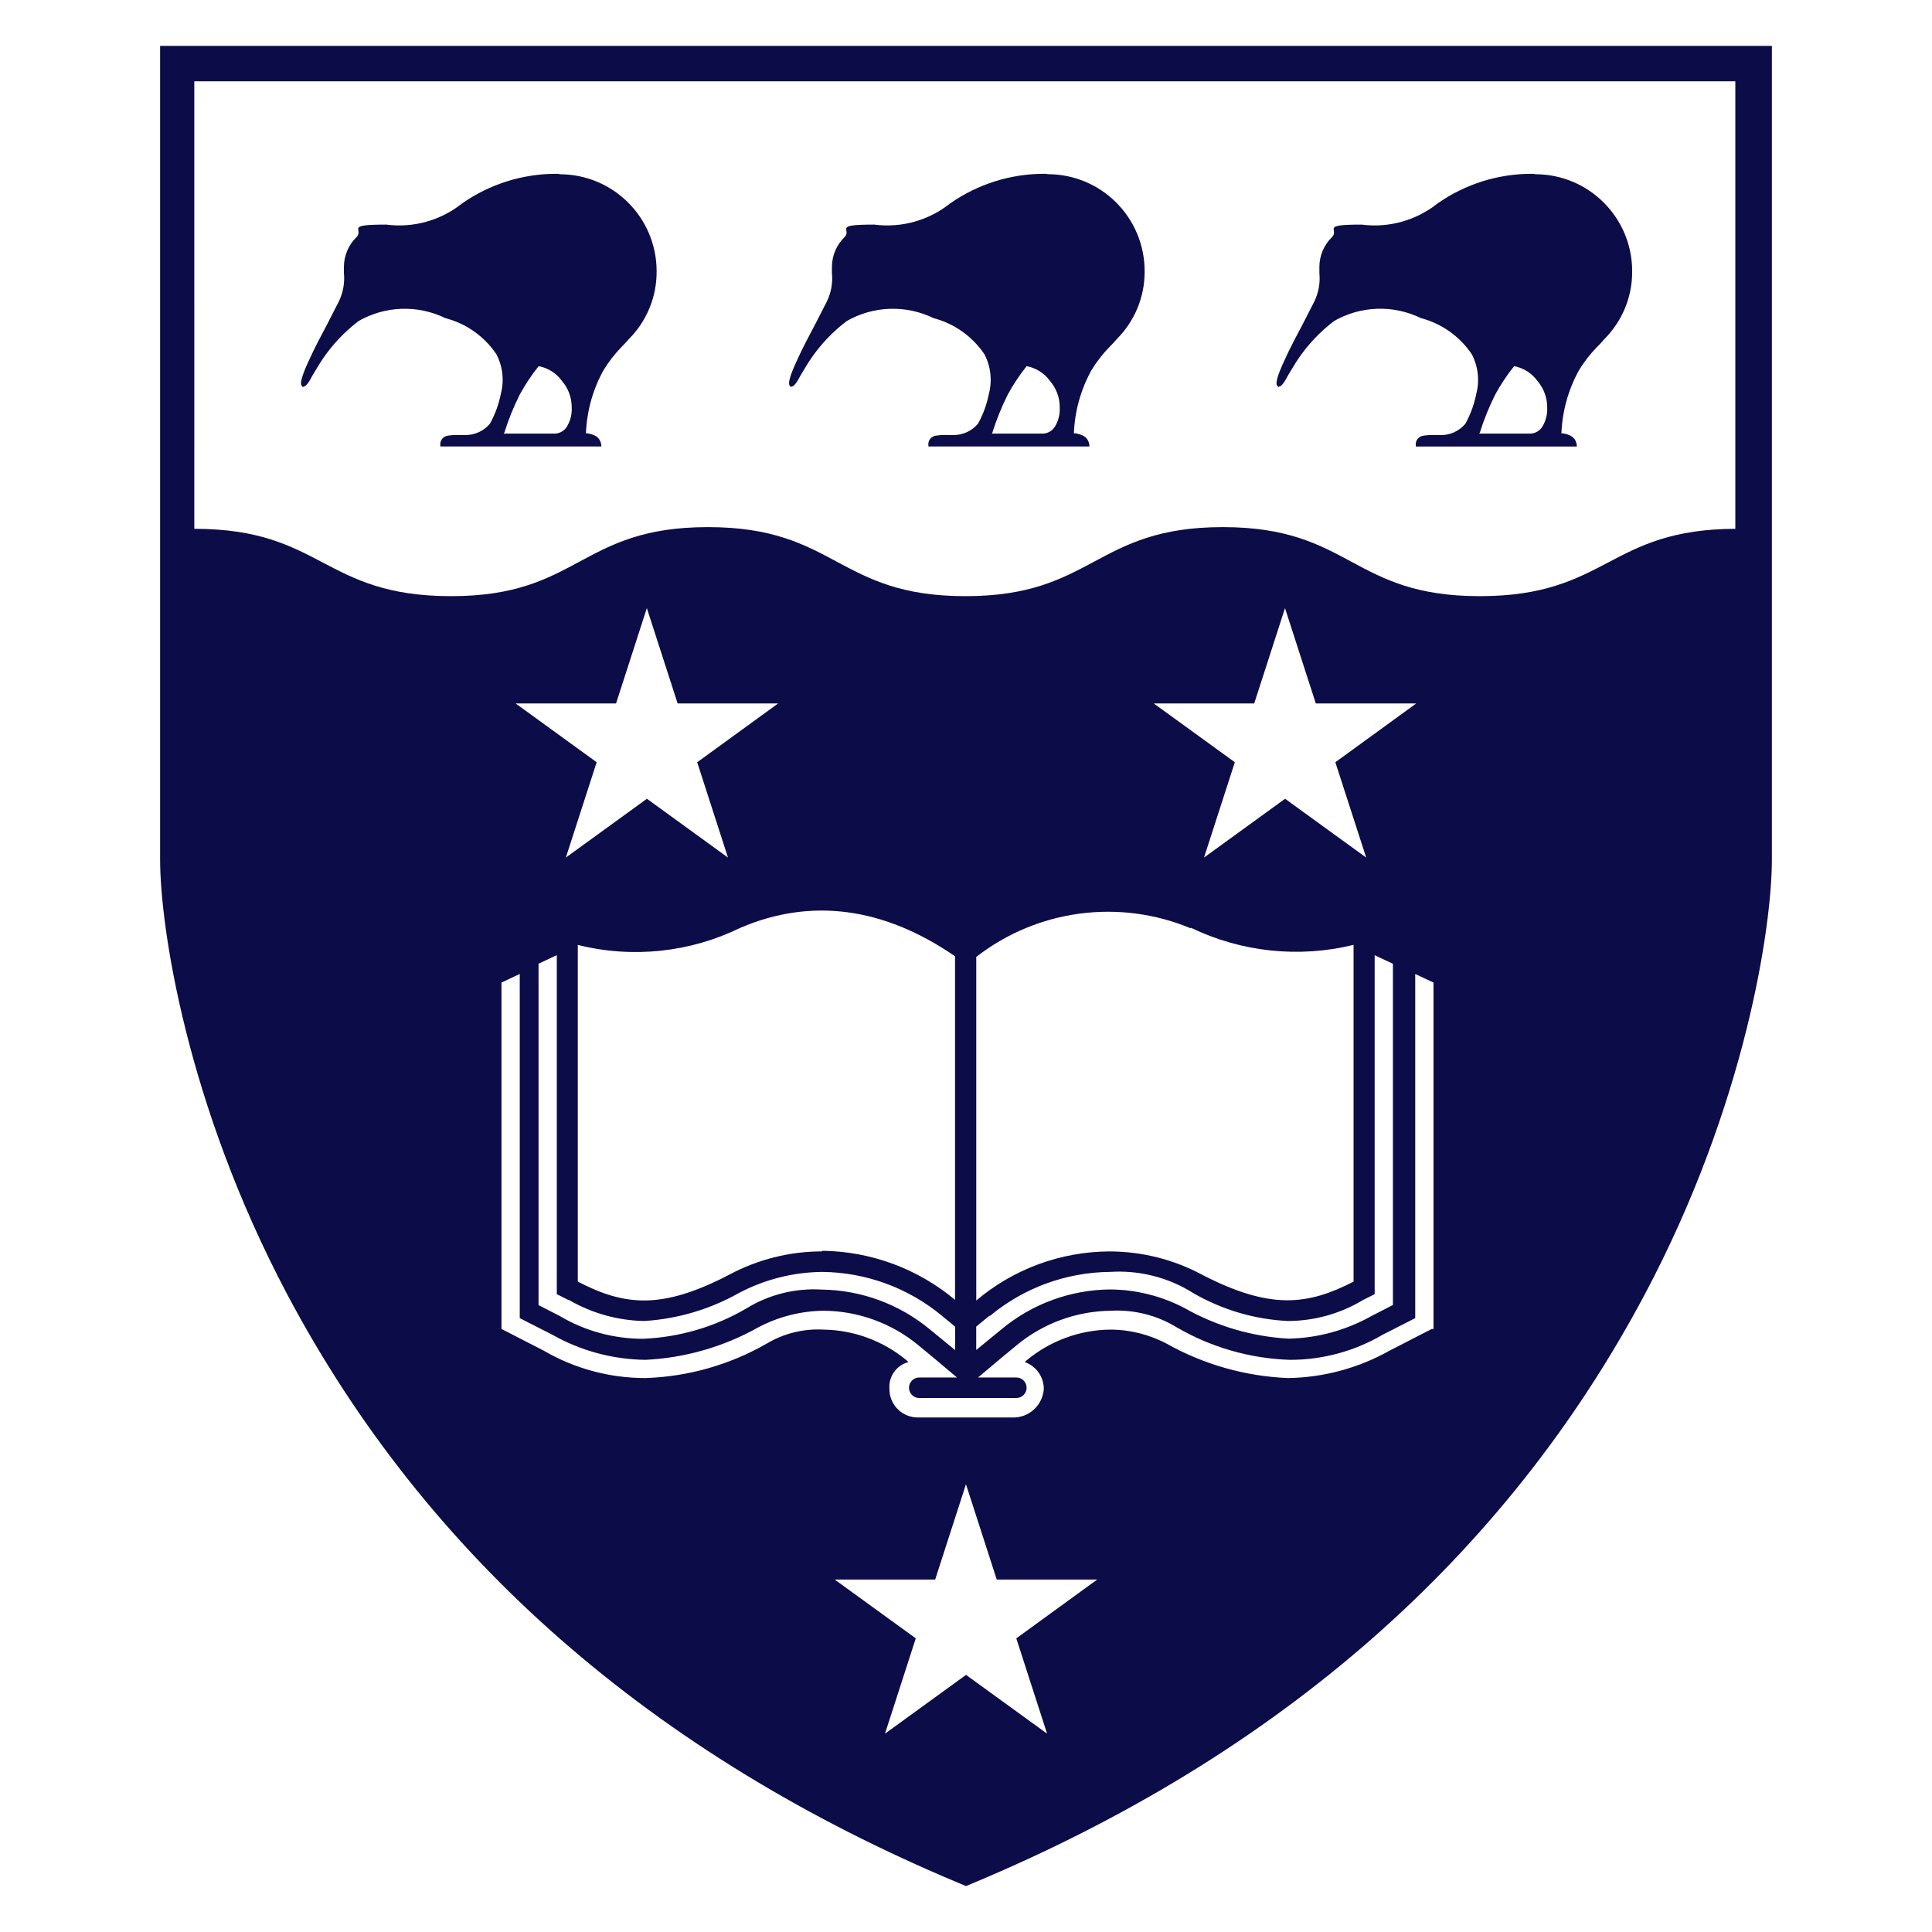 <?xml version="1.0" encoding="UTF-8"?><svg id="Artwork" xmlns="http://www.w3.org/2000/svg" width="512" height="512" viewBox="0 0 512 512"><defs><style>.cls-1{fill:#0c0c48;}</style></defs><path id="UoA-Logo-Primary" class="cls-1" d="M148,46.06h-.45c-8.98-.04-17.75,2.71-25.1,7.86-5.67,4.52-12.93,6.54-20.12,5.6-11.2,0-5.75,1.21-7.86,3.33-2.12,2.07-3.32,4.9-3.33,7.86v1.66c.26,2.6-.22,5.23-1.37,7.57-1.06,2.11-2.11,4.09-3.02,5.9-1.66,3.18-3.33,6.2-5.02,9.98h0c-1.67,3.63-2.28,5.75-1.81,6.35.7.9.3.3.45.3.76,0,1.51-1.21,2.57-3.18.76-1.21,1.51-2.57,2.42-3.93,2.63-3.94,5.91-7.42,9.68-10.29,7.07-4.04,15.67-4.33,22.99-.76,5.51,1.43,10.31,4.81,13.5,9.53,1.71,3.25,2.13,7.02,1.19,10.57-.55,2.75-1.52,5.41-2.87,7.86-1.64,1.97-4.09,3.08-6.66,3.02h-1.66c-.91-.04-1.82.01-2.72.15-1.27.09-2.22,1.19-2.13,2.46,0,.04,0,.08.01.12v.3h42.67v-.3c-.3-2.42-2.11-2.87-3.63-3.18h-.45c.23-5.89,1.83-11.64,4.69-16.79,1.34-2.18,2.91-4.21,4.69-6.05.69-.67,1.35-1.38,1.96-2.11,4.77-4.76,7.44-11.24,7.39-17.98.02-14.19-11.46-25.71-25.65-25.73-.03,0-.05,0-.08,0h0l-.29-.13ZM133.63,114.73c1.1-3.48,2.46-6.87,4.09-10.13,1.45-2.66,3.13-5.19,5.02-7.56,2.5.46,4.72,1.87,6.2,3.93,1.66,1.94,2.58,4.41,2.57,6.96.1,1.76-.32,3.5-1.21,5.02h0c-.66,1.15-1.85,1.89-3.18,1.96h-13.64l.14-.18ZM277.33,46.06h-.45c-8.98-.04-17.75,2.71-25.1,7.86-5.67,4.52-12.93,6.54-20.12,5.6-11.2,0-5.75,1.21-7.86,3.33-2.12,2.07-3.32,4.9-3.33,7.86v1.66c.26,2.6-.21,5.22-1.36,7.56-1.06,2.11-2.11,4.09-3.02,5.9-1.66,3.18-3.33,6.2-5.02,9.98h0c-1.67,3.63-2.28,5.75-1.81,6.35.7.9.3.3.45.3.76,0,1.51-1.21,2.57-3.18.76-1.21,1.51-2.57,2.42-3.93,2.64-3.94,5.93-7.42,9.71-10.28,7.07-4.04,15.67-4.33,22.99-.76,5.5,1.44,10.28,4.83,13.46,9.53,1.71,3.25,2.14,7.02,1.2,10.57-.55,2.75-1.52,5.41-2.87,7.86-1.64,1.97-4.09,3.08-6.66,3.02h-1.66c-.91-.04-1.82.01-2.72.15-1.27.09-2.22,1.19-2.13,2.46,0,.04,0,.08.01.12v.3h42.67v-.3c-.3-2.42-2.11-2.87-3.63-3.18h-.48c.23-5.89,1.83-11.64,4.69-16.79,1.34-2.18,2.91-4.21,4.69-6.05.69-.67,1.35-1.38,1.96-2.11,4.78-4.76,7.46-11.25,7.41-18,.02-14.19-11.46-25.71-25.65-25.73-.03,0-.05,0-.08,0h0l-.28-.11ZM262.96,114.73c1.1-3.48,2.46-6.87,4.09-10.13,1.45-2.66,3.13-5.19,5.02-7.56,2.5.46,4.72,1.87,6.2,3.93,1.66,1.94,2.58,4.41,2.57,6.96.1,1.76-.32,3.5-1.21,5.02h0c-.66,1.15-1.85,1.89-3.18,1.96h-13.64l.15-.18ZM406.51,46.06h-.45c-8.98-.04-17.75,2.71-25.1,7.86-5.67,4.52-12.93,6.54-20.12,5.6-11.2,0-5.75,1.21-7.86,3.33-2.12,2.07-3.32,4.9-3.33,7.86v1.66c.26,2.6-.21,5.22-1.36,7.56-1.06,2.11-2.11,4.09-3.02,5.9-1.66,3.18-3.33,6.2-5.02,9.98h0c-1.67,3.63-2.28,5.75-1.81,6.35.7.9.3.3.45.3.76,0,1.51-1.21,2.57-3.18.76-1.21,1.51-2.57,2.42-3.93,2.63-3.94,5.91-7.42,9.68-10.29,7.07-4.04,15.67-4.33,22.99-.76,5.5,1.44,10.28,4.83,13.46,9.53,1.72,3.25,2.15,7.03,1.21,10.59-.55,2.75-1.52,5.41-2.87,7.86-1.64,1.97-4.09,3.08-6.66,3.02h-1.65c-.91-.04-1.82.01-2.72.15-1.27.09-2.22,1.19-2.13,2.46,0,.04,0,.08.01.12v.3h42.67v-.3c-.3-2.42-2.11-2.87-3.63-3.18h-.45c.23-5.89,1.83-11.64,4.69-16.79,1.34-2.18,2.91-4.21,4.69-6.05.69-.67,1.35-1.38,1.96-2.11,4.78-4.76,7.46-11.25,7.41-18,.02-14.19-11.46-25.71-25.65-25.73-.03,0-.05,0-.08,0h0l-.31-.13ZM392.14,114.73c1.1-3.48,2.46-6.87,4.09-10.13,1.45-2.66,3.13-5.19,5.02-7.56,2.5.46,4.72,1.87,6.2,3.93,1.66,1.94,2.58,4.41,2.57,6.96.1,1.76-.32,3.5-1.21,5.02h0c-.66,1.15-1.85,1.89-3.18,1.96h-13.67l.18-.18ZM256.01,12.17H42.43v215.54c0,17.85,6.96,64.74,33.58,115.11,36.9,69.71,96.81,122.22,178.18,156.25l1.81.76,1.81-.76c81.38-34.03,141.28-86.67,178.18-156.25,26.62-50.2,33.58-97.27,33.58-115.11V12.17h-213.57ZM277.49,459.44l-21.48-15.58-21.48,15.58,8.16-25.26-21.48-15.58h26.62l8.16-25.26,8.16,25.26h26.62l-21.44,15.58,8.16,25.26h.01ZM379.41,352.2l-11.17,5.74c-8.23,4.62-17.48,7.12-26.92,7.26-11.25-.46-22.24-3.57-32.07-9.07-4.65-2.48-9.85-3.78-15.12-3.77-8.08.11-15.87,2.99-22.08,8.16l-.45.45c3.01,1.07,5.02,3.92,5.02,7.11-.27,4.06-3.5,7.29-7.56,7.56h-25.73c-4.13.07-7.54-3.22-7.62-7.35,0-.07,0-.14,0-.21-.27-3.27,1.84-6.27,5.02-7.11l-.45-.45c-6.21-5.17-14-8.05-22.08-8.16-5.3-.29-10.57,1.03-15.12,3.77-9.79,5.59-20.8,8.71-32.07,9.07-9.46,0-18.74-2.5-26.91-7.26l-11.2-5.75v-91.81l4.84-2.27v91.21l8.62,4.39c7.53,4.26,16.01,6.55,24.66,6.66,10.52-.5,20.78-3.46,29.95-8.62,5.37-2.83,11.33-4.34,17.4-4.39,9.18.09,18.05,3.35,25.1,9.22l4.39,3.63,5.75,4.84h-10c-1.5,0-2.72,1.22-2.72,2.72s1.22,2.72,2.72,2.72h25.73c1.5,0,2.72-1.22,2.72-2.72s-1.22-2.72-2.72-2.72h-10.15l5.75-4.84,4.39-3.63c7.05-5.87,15.92-9.13,25.1-9.22,6.11-.33,12.18,1.2,17.4,4.39,9.11,5.31,19.4,8.27,29.94,8.62,8.67.03,17.18-2.27,24.66-6.66l8.62-4.39v-91.2l4.84,2.27v91.81h-.46ZM150.73,344.48c6.07,3.53,12.94,5.46,19.97,5.6,8.82-.54,17.4-3.08,25.1-7.41,6.81-3.6,14.38-5.52,22.08-5.6,11.61.11,22.83,4.22,31.77,11.65l3.48,2.87v6.2l-6.66-5.45c-8.08-6.72-18.23-10.46-28.74-10.59-7.01-.42-13.99,1.33-19.97,5.02-8.33,4.87-17.72,7.63-27.36,8.02-7.77.01-15.4-2.08-22.08-6.05l-5.6-2.87v-90.48l4.84-2.27v89.85l3.02,1.51h.15ZM217.87,331.63c-8.6,0-17.07,2.13-24.66,6.2-18,9.38-27.83,8.16-40.09,1.81v-89.23c14.46,3.62,29.72,2.01,43.11-4.54,18.76-8.02,37.97-5.45,56.87,7.56v91.05c-9.89-8.28-22.34-12.87-35.24-13.01v.15ZM184.76,202l8.16,25.26-21.48-15.58-21.48,15.58,8.16-25.26-21.48-15.58h26.62l8.16-25.26,8.16,25.26h26.64l-21.45,15.58ZM362.04,227.26l-21.48-15.58-21.48,15.58,8.16-25.26-21.48-15.58h26.62l8.16-25.26,8.16,25.26h26.62l-21.44,15.58,8.17,25.26ZM315.6,245.86c13.41,6.47,28.65,8.08,43.11,4.54v89.25c-12.1,6.2-21.96,7.56-40.09-1.81-7.58-4.07-16.05-6.2-24.66-6.2-12.91.07-25.39,4.67-35.24,13.01v-91.06c16.21-12.59,37.94-15.48,56.87-7.56h0v-.16ZM262.36,348.72c8.93-7.42,20.15-11.54,31.77-11.65,7.77-.51,15.5,1.45,22.08,5.6,7.65,4.44,16.26,6.98,25.1,7.41,7.04-.02,13.94-1.96,19.97-5.6l3.02-1.51v-89.83l4.84,2.27v90.43l-5.6,2.87c-6.75,3.81-14.33,5.89-22.08,6.05-9.62-.55-18.98-3.29-27.38-8.02-6.15-3.27-13-4.99-19.97-5.02-10.51.11-20.67,3.85-28.74,10.59l-6.66,5.45v-6.2l3.48-2.87h0l.17.03ZM460.2,140.14c-34.03,0-34.03,17.85-68.07,17.85s-34.06-18.3-68.07-18.3-34.18,18.3-68.22,18.3h0c-34.03,0-34.18-18.3-68.22-18.3s-34.03,18.3-68.07,18.3-34.02-17.85-68.06-17.85V21.55h408.39v118.6h.31Z"/></svg>